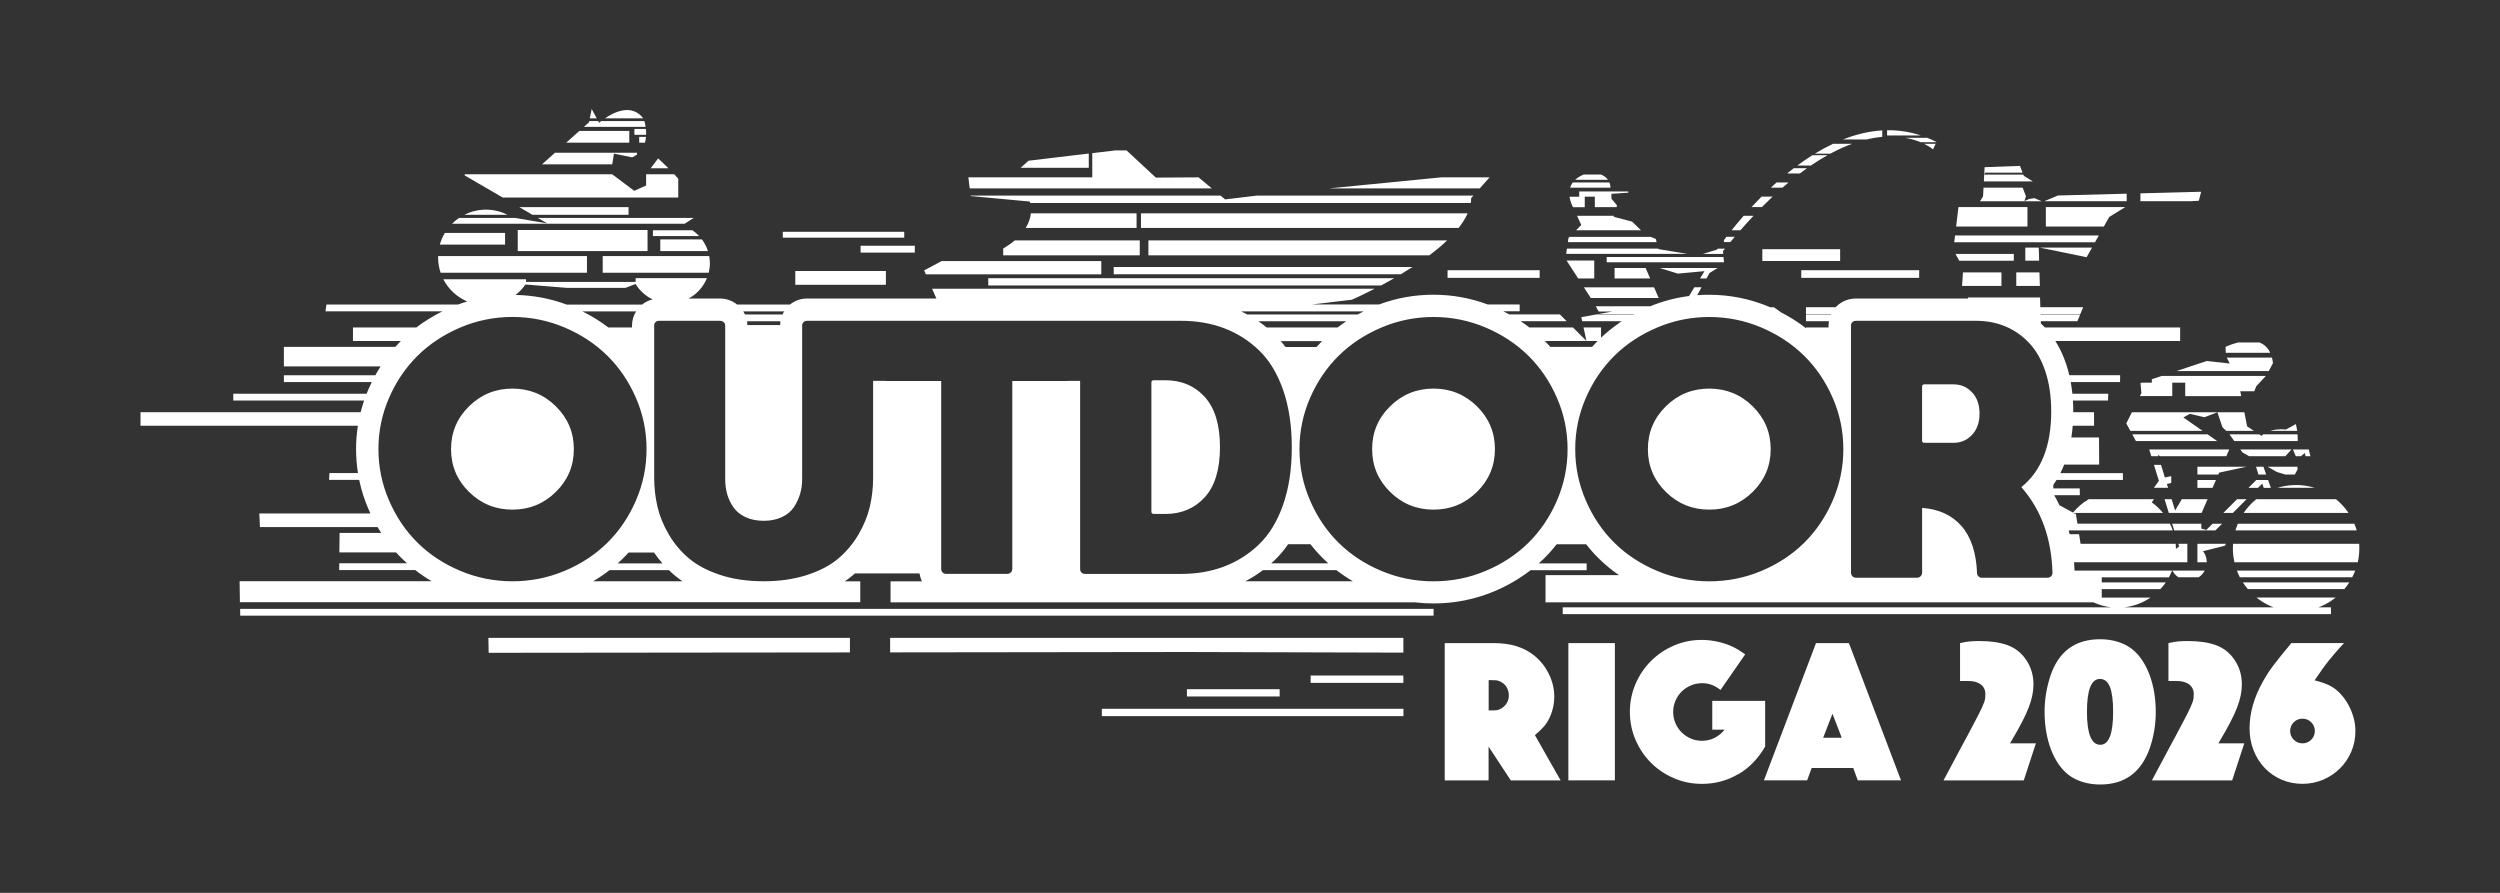 <?xml version="1.0" encoding="UTF-8"?>
<svg id="_x3C_Layer_x3E_" xmlns="http://www.w3.org/2000/svg" version="1.1" viewBox="0 0 595.28 212.6">
  <rect x="0" y="0" width="595.28" height="212.6" fill="#333333" stroke="none"/>
  <!-- Generator: Adobe Illustrator 29.0.1, SVG Export Plug-In . SVG Version: 2.1.0 Build 192)  -->
  <defs>
    <style>
      .st0 {
        fill: #fff;
      }
    </style>
  </defs>
  <g>
    <path class="st0" d="M344.03,153.13h11.56c2.09,0,3.92.24,5.49.73,1.57.49,2.97,1.23,4.21,2.21,1.47,1.18,2.64,2.64,3.5,4.39.87,1.75,1.3,3.55,1.3,5.41,0,1.14-.16,2.27-.49,3.38s-.78,2.09-1.37,2.94c-.16.26-.33.48-.49.66-.16.18-.34.38-.54.59-.2.21-.42.44-.69.69s-.6.55-1.03.91l6.12,10.78h-11.86l-5.29-8.04v8.04h-10.44v-32.68ZM354.81,169.16h.15c.72,0,1.22-.02,1.52-.07s.64-.19,1.03-.42c.55-.33.99-.76,1.3-1.3.31-.54.46-1.13.46-1.79s-.16-1.27-.46-1.84c-.31-.57-.74-1-1.3-1.3-.39-.23-.74-.37-1.03-.42-.29-.05-.8-.07-1.52-.07h-.49v7.2h.34Z"/>
    <path class="st0" d="M373.45,153.13h11.07v32.68h-11.07v-32.68Z"/>
    <path class="st0" d="M413.91,184.32c-2.61,1.55-5.5,2.33-8.67,2.33-2.35,0-4.57-.45-6.66-1.35-2.09-.9-3.91-2.12-5.46-3.67-1.55-1.55-2.78-3.37-3.68-5.46-.9-2.09-1.35-4.31-1.35-6.66s.45-4.57,1.35-6.66c.9-2.09,2.12-3.91,3.68-5.46,1.55-1.55,3.36-2.78,5.44-3.67,2.07-.9,4.29-1.35,6.64-1.35,1.24,0,2.5.14,3.77.42,1.27.28,2.43.66,3.48,1.15.26.13.51.25.74.37.23.11.45.24.66.37.21.13.46.29.74.47.28.18.6.4.96.66l-5.88,8.48c-1.34-1.08-2.79-1.62-4.36-1.62-.95,0-1.85.18-2.69.54-.85.36-1.58.85-2.21,1.47s-1.11,1.35-1.47,2.18-.54,1.72-.54,2.67.18,1.84.54,2.67.85,1.56,1.47,2.18c.62.62,1.35,1.11,2.18,1.47.83.36,1.72.54,2.67.54,2.12,0,3.92-.88,5.39-2.65h-2.94v-6.86h12.59v10.88c-1.63,2.84-3.76,5.04-6.37,6.59Z"/>
    <path class="st0" d="M432.41,153.13h7.84l12.4,32.68h-10.29l-1.08-2.94h-9.9l-1.08,2.94h-10.29l12.4-32.68ZM438.54,175.67l-2.21-5.73-2.21,5.73h4.41Z"/>
    <path class="st0" d="M468.08,175.92l1.42-2.69,1.62-3.09c.33-.65.6-1.21.81-1.67.21-.46.38-.87.51-1.23.13-.36.21-.69.25-.98.03-.29.05-.62.05-.98,0-.98-.36-1.75-1.08-2.3-.72-.55-1.71-.83-2.99-.83h-1.96v-9.02c.46-.1.86-.18,1.22-.25.36-.07.71-.11,1.05-.15.34-.03.7-.06,1.08-.07.38-.02.81-.02,1.3-.02,2.65,0,4.87.33,6.66.98,1.86.69,3.36,1.88,4.48,3.58,1.13,1.7,1.69,3.61,1.69,5.73,0,.88-.09,1.76-.27,2.65s-.46,1.84-.86,2.87c-.39,1.03-.92,2.17-1.57,3.43-.65,1.26-1.45,2.69-2.4,4.29l-.49.83h6.17l-2.89,8.82h-19.11l5.29-9.9Z"/>
    <path class="st0" d="M488.26,160.83c1.96-5.75,5.9-8.62,11.81-8.62,1.47,0,2.85.2,4.14.59,1.29.39,2.43.96,3.41,1.72,1.76,1.37,3.15,3.39,4.17,6.05,1.01,2.66,1.52,5.64,1.52,8.94,0,3.01-.47,5.88-1.42,8.62-2.03,5.78-5.96,8.67-11.81,8.67-1.47,0-2.85-.2-4.14-.59-1.29-.39-2.43-.96-3.41-1.71-.88-.69-1.67-1.54-2.38-2.57s-1.3-2.19-1.79-3.48c-.49-1.29-.87-2.7-1.13-4.21-.26-1.52-.39-3.09-.39-4.73,0-2.94.47-5.83,1.42-8.67ZM500.12,177.34c2.03,0,3.04-2.61,3.04-7.84,0-2.68-.25-4.65-.76-5.93-.51-1.27-1.3-1.91-2.38-1.91-2.06,0-3.09,2.61-3.09,7.84s1.06,7.84,3.18,7.84Z"/>
    <path class="st0" d="M517.7,175.92l1.42-2.69,1.62-3.09c.33-.65.6-1.21.81-1.67.21-.46.38-.87.51-1.23.13-.36.21-.69.25-.98.03-.29.05-.62.05-.98,0-.98-.36-1.75-1.08-2.3-.72-.55-1.71-.83-2.99-.83h-1.96v-9.02c.46-.1.86-.18,1.22-.25.36-.07.71-.11,1.05-.15.34-.03.7-.06,1.08-.07.38-.02.81-.02,1.3-.02,2.65,0,4.87.33,6.66.98,1.86.69,3.36,1.88,4.48,3.58,1.13,1.7,1.69,3.61,1.69,5.73,0,.88-.09,1.76-.27,2.65s-.46,1.84-.86,2.87c-.39,1.03-.92,2.17-1.57,3.43-.65,1.26-1.45,2.69-2.4,4.29l-.49.83h6.17l-2.89,8.82h-19.11l5.29-9.9Z"/>
    <path class="st0" d="M554.97,163.37c.85.46,1.63,1.08,2.35,1.86.72.78,1.34,1.65,1.86,2.6.52.95.93,1.96,1.23,3.04s.44,2.16.44,3.23c0,1.73-.33,3.36-.98,4.88-.65,1.52-1.55,2.85-2.7,3.99s-2.48,2.04-4.02,2.69c-1.54.65-3.17.98-4.9.98s-3.46-.33-5-1c-1.54-.67-2.87-1.59-3.99-2.77-1.13-1.18-2.01-2.57-2.65-4.19-.64-1.62-.96-3.37-.96-5.27,0-3.69,1.08-7.43,3.23-11.22.36-.65.74-1.28,1.13-1.89.39-.6.85-1.25,1.37-1.94.52-.69,1.12-1.45,1.79-2.28.67-.83,1.48-1.82,2.43-2.96h12.54c-.85.91-1.55,1.7-2.11,2.35-.56.65-1.08,1.28-1.57,1.89-.49.6-.99,1.27-1.49,1.98-.51.72-1.12,1.6-1.84,2.65,1.83.49,3.1.95,3.82,1.37ZM546.17,176.14c.57.57,1.27.86,2.08.86s1.51-.29,2.08-.86c.57-.57.86-1.27.86-2.08s-.29-1.51-.86-2.08c-.57-.57-1.27-.86-2.08-.86s-1.51.29-2.08.86c-.57.57-.86,1.27-.86,2.08s.29,1.51.86,2.08Z"/>
  </g>
  <path class="st0" d="M472.61,41.12h9l-.64-1.62-8.41.31-.09,1.67h.14v-.36ZM476.57,68.09v-3.23h-9.16l-.22,3.23h9.37ZM457.3,33.86h3.77l.02-.05c-.73-.38-1.46-.7-2.18-1h-5.23c1.43.26,2.64.64,3.62,1.04M500.95,53.94l1.29-2.28,3.82-2.36h-18.92v4.64h13.82ZM506.38,46.12l-16.35.43-3.26,1.36h19.62v-1.79ZM499.76,56.06h-34.24l-.19,1.62h33.52l.91-1.62ZM480.11,68.09h5.61l-.1-3.23h-5.52v3.23ZM544.22,113h2.2l.65-1.2-.02-.67h-7.1l2.19,1.25,2.08.63ZM482.25,58.96v3.11h3.29l-.09-3.11h-3.2ZM498.13,58.96h-12.42l11.14,2.28,1.28-2.28ZM484.44,47.18l-1.29.2-1.1.5.36-1.16-.8-2.04h-9.31l-.11,2.09-.72,1.15h14.69l-1.72-.73ZM479.51,60.46h-13.89l.9,1.62h12.99v-1.62ZM460.9,34.24h-2.76c1.42.69,2.15,1.33,2.15,1.33l.61-1.33ZM406.35,66.3l.7-1.29,1.95-1.2h-13.8l4.32,1.34,6.34-.59-1.06,1.75h1.56ZM410.39,61.19h-27.82v1.26h27.93l-.11-1.26ZM417.52,51.39h-2.33c-1.09,1.24-2.05,2.41-2.88,3.44h2.1c1.05-1.21,2.1-2.36,3.12-3.44M413.05,56.39h-1.97c-.21.28-.41.54-.59.78v.47h1.52c.35-.42.7-.84,1.05-1.25M410.27,59.77c.16-.19.31-.37.46-.56h-1.71c-.09.13-.14.21-.14.21l-3.38,1.04h4.83l-.06-.68ZM394.95,70.95l-1.1-2.54h-16.71l1.64,2.54h16.17ZM384.45,63.81v2.49h8.47l-1.08-2.49h-7.39ZM373.02,62.04l2.76,4.26h3.83v-4.26h-6.59ZM438.16,59.33h-18.53v2.82h18.53v-2.82ZM449.34,31.01v1.24h8.03c-2.7-.9-5.39-1.27-8.03-1.24M448.19,32.6v-1.55c-3.21.19-6.35.97-9.36,2.16h5.61c1.33-.32,2.59-.52,3.76-.62M456.98,64.34h-28.08v1.83h28.08v-1.83ZM441.01,34.24h-4.55c-1.45.69-2.87,1.46-4.26,2.31v.04h3.61c1.83-.98,3.57-1.76,5.2-2.35M422.07,46.82h-2.62c-.84.84-1.64,1.68-2.4,2.49h2.47c.86-.87,1.72-1.7,2.55-2.49M435.14,36.96h-3.59c-1.22.77-2.42,1.59-3.57,2.45h3.22c1.36-.92,2.67-1.74,3.94-2.45M425.88,43.44h-2.85c-.46.41-.92.83-1.37,1.25h2.76c.49-.43.98-.84,1.46-1.25M430.27,40.05h-3.15c-.51.39-1,.78-1.49,1.18v.07h2.94c.57-.43,1.14-.85,1.7-1.25M482.76,49.3h-16.43l-.55,4.64h16.98v-4.64ZM516.25,116.16l-.29-.93,1.04-.22v-1.64l-1.51.33-.93-3.01h-1.68l1.18,3.8-1.2,1.67h3.4ZM530.09,102.6h6.6l-1.63-1.08-.65-3.35h-6.42l1.2,3.56.9.87ZM506.3,100.82l.97,1.78h17.2l-4.58-3.2,1.57-.86,3.44.81,3.1-1.18h-20.37l-1.33,2.65ZM517.24,94.32v-3.21h3.09v3.21h13.33l-.23-1.16h3.34s.49-1.21.49-1.21l2.27-2.44h-24.77l-2.38.79v.81h-2.43l-.27.09.22,2.4-.36.71h7.68ZM524.23,122.13l1.42-3.26h-6.14l-1.59,2.68-.83-2.68h-1.68l1.01,3.26h7.81ZM518.71,137.46h4.82c.61-.4,1.1-.96,1.44-1.6h-7.7c.34.65.84,1.2,1.44,1.6M527.51,126.3l1.6-1.6h-2.27l-1.49,1.49-1.18-.33v-1.16s-6.96,0-6.96,0l.5,1.6h9.8ZM523.23,116.16h3.6l.82-1.87h-4.42v1.87ZM523.23,113h4.98l.2-.46,6.52-1.41h-11.7v1.87ZM534.94,118.87h-2.27l-3.26,3.26h2.27l3.26-3.26ZM533.95,107.72l1.6.91h8.63l1.44-1.6h-12.17l.5.69ZM539.61,113l-.66-1.87h-1.76l.57,1.87h1.84ZM537.66,116.16l1.01-1,.35,1h1.7l-.66-1.87h-2.8l-1.87,1.87h2.27ZM508.59,105.02h19.35l-2.29-1.6h-17.93l.87,1.6h0ZM513.92,108.63l-.11-.34.54.34h15.76l.7-1.6h0s-19.06,0-19.06,0l.5,1.6h1.68ZM384.3,51.39h-8.78l1,2.19-1.25,1.25h15.47l-2.12-2.06-4.39-1.15.07-.23ZM559.4,138.67h-25.35c.36.56.76,1.1,1.19,1.6h22.98c.43-.51.82-1.04,1.18-1.6M546.66,108.63h1.22l.92-.77.18.77h1.16l-.4-1.6h-3.76l.68,1.6ZM531.68,131.09c.03.96.16,1.89.37,2.8h29.36c.28-1.24.41-2.54.36-3.88,0-.18-.02-.36-.03-.53h-30.02c-.04.53-.06,1.07-.04,1.61M538.49,103.79l-.56-.37h-7.07l1.15,1.6h15.12l-.06-1.6h-8.17c-.28.22-.41.37-.41.37M547,102.6l-.32-1.62-2.36,1.29c-1.64-.15-2.88.04-3.78.33h6.46ZM540.22,88.36l1-1.9c-.05-.48-.14-.91-.24-1.31h-10.76l.71,1.41-5.5-.6-7.2,2.4h22ZM540.57,84.01c-.6-1.3-1.52-2.06-2.59-2.46h-5.09c-1.69.42-2.96,1.04-2.96,1.04l.05,1.42h10.58ZM560.81,135.86h-28.18c.21.55.44,1.08.71,1.6h26.75c.27-.52.51-1.05.72-1.6M530.04,129.48h-6.81v4.41h2.22c0-.06,0-.12,0-.19-.03-.93-.36-1.77-.88-2.46l5.22-1.3.24-.46ZM546.18,115.5c-1.35.05-2.65.28-3.88.65h8.85c-1.57-.48-3.24-.72-4.96-.65M523.56,47.81l.56-2.15-14.46.38v1.87h12.1l1.79-.1ZM534.24,122.13h24.97c-.83-1.23-1.84-2.33-2.98-3.26h-19c-1.15.94-2.16,2.03-2.99,3.26M532.28,126.3h28.89c-.16-.55-.35-1.08-.57-1.6h-27.74c-.22.52-.41,1.05-.57,1.6M548.58,145.48c2.85-.35,5.45-1.5,7.57-3.2h-18.86c2.12,1.71,4.72,2.85,7.54,3.2h3.75ZM481.9,41.87l-.12-.3h-9.32l-.08,1.62h11.66l-2.14-1.32ZM458.21,105.44h6.93c1.77,0,3.24-.63,4.43-1.9,1.18-1.27,1.78-2.95,1.78-5.06s-.59-3.8-1.78-5.06c-1.19-1.27-2.66-1.9-4.43-1.9h-6.93c-.36,0-.54.18-.54.54v12.84c0,.36.18.54.54.54M407,121.35c4.04,0,7.48-1.41,10.34-4.22,2.85-2.81,4.28-6.21,4.28-10.19s-1.43-7.37-4.28-10.19c-2.85-2.81-6.3-4.22-10.34-4.22s-7.49,1.41-10.34,4.22c-2.85,2.81-4.28,6.21-4.28,10.19s1.43,7.38,4.28,10.19c2.85,2.81,6.3,4.22,10.34,4.22M139.76,64.94v-3.97h-35.44c0,.11,0,.22,0,.34,0,1.27.21,2.49.6,3.63h34.85ZM341.34,121.35c4.04,0,7.48-1.41,10.34-4.22,2.85-2.81,4.28-6.21,4.28-10.19s-1.43-7.37-4.28-10.19c-2.86-2.81-6.3-4.22-10.34-4.22s-7.49,1.41-10.34,4.22c-2.85,2.81-4.28,6.21-4.28,10.19s1.43,7.38,4.28,10.19c2.85,2.81,6.3,4.22,10.34,4.22M204.84,143.42v-5h-3.68c.64-.43,1.25-.89,1.82-1.37.2-.17.39-.34.58-.51h15.38c.11.66.31,1.29.6,1.88h-7.49v5h124.79c1.49.18,2.99.27,4.51.27,5,0,9.85-.97,14.42-2.88,3.18-1.33,6.08-3.03,8.68-5.04h13.35v-1.62h-11.4c.41-.37.82-.75,1.22-1.14,1.08-1.07,2.1-2.21,3.04-3.42h7.02c.94,1.21,1.95,2.35,3.04,3.42,1.47,1.45,3.07,2.76,4.79,3.94h-17.5v6.47h130.46c1.31.61,2.73,1.02,4.22,1.19h-130.59v1.62h182.93v-1.62h-49.18c2.3-.26,4.41-1.09,6.22-2.32h-11.62v-2.01h13.96c.47-.5.9-1.04,1.28-1.6h-15.24v-1.21h15.99c.28-.52.53-1.05.75-1.6h-23.22c-.03-.67-.06-1.33-.11-1.98h26.97v-4.41h-2.14l.2.65c-.28.17-.54.37-.78.6,0-.12,0-.24,0-.37,0-.3-.03-.59-.06-.88h-22.64l-.36-2.28h-2.24c-.07-.3-.15-.6-.23-.9h24.78c-.19-.55-.42-1.08-.68-1.6h-22.02l-.38-2.41h-.45l.08-.08-.14-.08h21.26c-.78-.95-1.67-1.8-2.67-2.52l.53-.74h-15.54c-1.43.83-2.69,1.91-3.74,3.18l-3.23-1.75c-.38-.81-.79-1.6-1.24-2.38h6.1l-.03-1.62h-6.27l-.04-.81c.28-.4.54-.8.8-1.21h15.79v-1.62s-14.89,0-14.89,0c.33-.65.63-1.33.91-2.03h8.33l-.04-6.47h-6.58c.14-.9.25-1.83.32-2.78h5.08v-3.23h-4.95c0-.07,0-.13,0-.2,0-.88-.03-1.73-.08-2.58h8.35l.07-1.62h-8.55c-.1-.95-.23-1.88-.39-2.78h11.73l.03-.81v-.81h-12.1c-.21-.9-.45-1.76-.73-2.6-.68-2.05-1.55-3.9-2.59-5.55h29.71v-3.23h-32.2c-.31-.33-.63-.64-.96-.95l-.02-.54h8.72l.67-1.62h-9.44v-.09s9.47,0,9.47,0l.67-1.62h-10.2l-.07-2.31h-17.16v.25h-26.71c-1.76,0-3.39.67-4.6,1.87-.06.06-.11.13-.17.19h-7.09v1.62h6s-.03.06-.04.09h-5.96v1.62h5.47c-.06.36-.09.72-.09,1.09v.4h-5.38v.18c-1.82-1.41-3.78-2.66-5.89-3.74l-1.76-1.25h-.89s-.07-.03-.1-.05c-4.58-1.94-9.44-2.92-14.44-2.92-.94,0-1.88.03-2.81.1l1.02-1.89h-1.7l-1.27,2.09c-3.18.41-6.27,1.22-9.25,2.44h-12.97l.7,1.25h3.3l-3.28.59h8.36c-.05.03-.1.06-.16.09h-8.69l-3.67.67.21.95h9.45c-.08.05-.16.11-.25.17h-.25v.18c-1.59,1.08-3.08,2.28-4.46,3.58v-2.44h-4.17l.7,3.23h2.65c-.45.45-.89.92-1.31,1.4h-9.94c-.43-.48-.86-.94-1.31-1.4h9.92l-3.23-3.23h-10.38c-.68-.52-1.37-1.02-2.09-1.49h10.98l-1.62-1.62h-12.06c-.46-.26-.94-.5-1.42-.74h3.9v-1.62h-7.61c-4.13-1.54-8.47-2.32-12.93-2.32s-8.8.78-12.93,2.32h-15.95l9.49-1.13s2.21-.97,5.39-2.61h-105.36l1.02,2.33h-30.83c-1.48,0-2.89.5-4.02,1.42h-12.61c-1.15-.91-2.57-1.42-4.04-1.42h-7.51c1.97-1.05,3.53-2.77,4.37-4.86h-16.97v.91h-26.1v-.64h-19.7c1.22,2.36,3.24,4.24,5.7,5.28-.73.22-1.46.46-2.18.73h-31.35l-.22,1.62h27.85c-2.22,1.1-4.3,2.38-6.21,3.84h-15.1v3.23h11.4c-.45.45-.89.92-1.31,1.4h-26.54v4.64h23.04c-.44.69-.87,1.4-1.27,2.12h-21.77v1.62h20.93c-.26.54-.52,1.09-.76,1.64-.16.38-.32.75-.47,1.13h-31.75v1.62h31.15c-.31.92-.58,1.84-.82,2.78h-52.42v3.23h51.76c-.28,1.82-.43,3.67-.43,5.55s.15,3.84.45,5.72h-6.79l-.09,1.62h7.17c.5,2.39,1.24,4.73,2.22,6.99.15.34.31.68.47,1.01h-26.47l.15,3.23h28.01c.28.47.57.94.86,1.4h-9.9l-.06,4.64h13.51c.45.49.9.98,1.38,1.44.4.39.8.77,1.22,1.14h-16.13l-.02,1.62h18.11c1.23.96,2.53,1.85,3.9,2.65h-45.72l.07,5h147.67ZM141.23,138.41c1.37-.8,2.67-1.69,3.9-2.65h14.15c.47.45.94.89,1.44,1.3.57.47,1.17.92,1.8,1.35h-21.3ZM296.52,138.41c1.47-.76,2.87-1.65,4.2-2.65h17.51c1.24.96,2.53,1.85,3.91,2.65h-25.62ZM314.8,81.22c-.45.46-.89.92-1.32,1.4h-7.38c-.36-.48-.74-.95-1.13-1.4h9.82ZM301.61,77.98c-.64-.53-1.3-1.02-1.99-1.49h20.95c-.72.47-1.41.97-2.08,1.49h-16.88ZM312.03,129.58c.94,1.21,1.96,2.35,3.04,3.42.4.39.8.77,1.22,1.14h-13.6c.28-.25.57-.51.84-.77,1.16-1.12,2.23-2.39,3.19-3.79h5.31ZM440.73,77.59c0-.36.11-.65.33-.87.22-.22.51-.33.87-.33h28.58c2.53,0,4.86.44,6.99,1.33,2.13.88,4.02,2.2,5.67,3.95,1.65,1.75,2.93,4.01,3.86,6.78.92,2.77,1.39,5.95,1.39,9.52,0,8.2-2.37,14.21-7.11,18.02,4.7,5.35,7.17,12.14,7.41,20.38,0,.32-.11.6-.33.84-.22.24-.51.36-.87.36h-15.61c-.32,0-.59-.11-.82-.33s-.33-.49-.33-.81c-.2-4.86-1.44-8.59-3.71-11.18-2.27-2.59-5.4-4.03-9.37-4.31v15.43c0,.32-.12.6-.36.84-.24.24-.52.36-.84.36h-14.53c-.36,0-.65-.12-.87-.36-.22-.24-.33-.52-.33-.84v-58.78ZM384.42,84.7c2.85-2.81,6.25-5.05,10.19-6.72,3.94-1.67,8.07-2.5,12.39-2.5s8.45.84,12.39,2.5c3.94,1.67,7.33,3.91,10.19,6.72,2.85,2.81,5.12,6.16,6.81,10.04,1.69,3.88,2.53,7.95,2.53,12.21s-.84,8.34-2.53,12.24c-1.69,3.9-3.96,7.25-6.81,10.07-2.85,2.81-6.25,5.04-10.19,6.69-3.94,1.65-8.07,2.47-12.39,2.47s-8.45-.82-12.39-2.47c-3.94-1.65-7.33-3.88-10.19-6.69-2.85-2.81-5.12-6.17-6.81-10.07-1.69-3.9-2.53-7.98-2.53-12.24s.84-8.33,2.53-12.21c1.69-3.88,3.96-7.22,6.81-10.04M328.95,77.98c3.94-1.67,8.07-2.5,12.39-2.5s8.45.84,12.39,2.5c3.94,1.67,7.33,3.91,10.19,6.72,2.85,2.81,5.12,6.16,6.81,10.04,1.69,3.88,2.53,7.95,2.53,12.21s-.85,8.34-2.53,12.24c-1.69,3.9-3.96,7.25-6.81,10.07-2.86,2.81-6.25,5.04-10.19,6.69-3.94,1.65-8.07,2.47-12.39,2.47s-8.45-.82-12.39-2.47c-3.94-1.65-7.33-3.88-10.19-6.69-2.85-2.81-5.12-6.17-6.81-10.07-1.69-3.9-2.53-7.98-2.53-12.24s.84-8.33,2.53-12.21c1.69-3.88,3.96-7.22,6.81-10.04,2.85-2.81,6.25-5.05,10.19-6.72M324.7,74.14c-.48.24-.95.48-1.42.74h-26.3c-.48-.26-.96-.5-1.45-.74h29.17ZM186.72,74.14c-.15.24-.28.48-.39.74h-8.94c-.12-.25-.25-.5-.4-.74h9.73ZM185.84,76.49c-.05.3-.08.6-.08.91h-7.8c0-.31-.04-.61-.08-.91h7.97ZM155.75,77.53c0-.32.11-.59.33-.81.22-.22.49-.33.81-.33h14.59c.32,0,.6.11.84.33.24.22.36.49.36.81v36.53c0,1.25.15,2.42.45,3.53.3,1.11.79,2.16,1.48,3.16.68,1.01,1.65,1.8,2.89,2.38,1.25.58,2.69.88,4.34.88s3.09-.29,4.34-.88c1.24-.58,2.2-1.38,2.86-2.38.66-1,1.15-2.06,1.48-3.16.32-1.1.48-2.28.48-3.53v-36.53c0-.32.11-.59.33-.81.22-.22.49-.33.81-.33h89.1c3.74,0,7.16.59,10.28,1.78,3.11,1.18,5.89,2.95,8.32,5.3,2.43,2.35,4.33,5.5,5.7,9.43,1.37,3.94,2.05,8.48,2.05,13.62s-.68,9.69-2.05,13.62c-1.37,3.94-3.27,7.08-5.7,9.43-2.43,2.35-5.2,4.12-8.32,5.31-3.11,1.18-6.54,1.78-10.28,1.78h-22.85c-.36,0-.65-.11-.87-.33-.22-.22-.33-.51-.33-.87v-44.77h-2.67c-.09.02-.18.03-.28.03h-13.2v44.73c0,.36-.12.65-.36.87s-.52.33-.84.33h-14.59c-.32,0-.59-.11-.81-.33-.22-.22-.33-.51-.33-.87v-44.73h-13.2c-.11,0-.21-.01-.31-.03h-2.7v23.06c0,2.37-.26,4.67-.78,6.9-.52,2.23-1.43,4.44-2.71,6.63-1.29,2.19-2.89,4.1-4.82,5.73-1.93,1.63-4.42,2.93-7.48,3.92-3.05.98-6.48,1.48-10.28,1.48s-7.21-.49-10.25-1.48c-3.03-.99-5.53-2.29-7.47-3.92-1.95-1.63-3.57-3.54-4.85-5.73-1.29-2.19-2.19-4.4-2.71-6.63-.52-2.23-.78-4.53-.78-6.9v-36.23ZM157.74,134.15h-10.66c.41-.37.82-.75,1.22-1.14.47-.47.93-.95,1.38-1.44h6.05c.62.9,1.29,1.77,2.01,2.59M125.11,67.74l9.78.8h14.05l2.4-.92c.96,1.59,2.38,2.86,4.06,3.67-.92.22-1.78.64-2.53,1.24h-17.92c-3.89-1.45-7.98-2.22-12.17-2.3.89-.71,1.68-1.54,2.32-2.48M144.87,77.98c-1.91-1.46-3.98-2.74-6.2-3.84h12.79c-.63,1.01-.97,2.17-.97,3.38v.46h-5.61ZM99.45,129.25c-2.85-2.81-5.12-6.17-6.81-10.07-1.69-3.9-2.53-7.98-2.53-12.24s.84-8.33,2.53-12.21c1.69-3.88,3.96-7.22,6.81-10.04,2.85-2.81,6.25-5.05,10.19-6.72,3.94-1.67,8.07-2.5,12.39-2.5s8.45.84,12.39,2.5c3.94,1.67,7.33,3.91,10.19,6.72,2.85,2.81,5.12,6.16,6.81,10.04,1.69,3.88,2.53,7.95,2.53,12.21s-.84,8.34-2.53,12.24c-1.69,3.9-3.96,7.25-6.81,10.07-2.86,2.81-6.25,5.04-10.19,6.69-3.94,1.65-8.07,2.47-12.39,2.47s-8.45-.82-12.39-2.47c-3.94-1.65-7.34-3.88-10.19-6.69M120.27,55.47h-14.35c-.51.86-.91,1.79-1.19,2.77h15.53v-2.77ZM274.7,122.38h2.77c3.86,0,6.99-1.33,9.4-3.98,2.41-2.65,3.62-6.63,3.62-11.94s-1.21-9.28-3.62-11.94c-2.41-2.65-5.55-3.98-9.4-3.98h-2.77c-.36,0-.54.2-.54.6v30.68c0,.36.18.54.54.54M132.36,117.13c2.85-2.81,4.28-6.21,4.28-10.19s-1.43-7.37-4.28-10.19c-2.85-2.81-6.3-4.22-10.34-4.22s-7.49,1.41-10.34,4.22c-2.85,2.81-4.28,6.21-4.28,10.19s1.43,7.38,4.28,10.19c2.85,2.81,6.3,4.22,10.34,4.22s7.49-1.41,10.34-4.22M161.5,47.03v-4.47c-.32-.37-.64-.73-.96-1.07h-6.67l-.02.02v2.66l-2.83,1.27-5.26-3.95h-35.11v.28l9.05,5.26h41.81ZM146.21,36.58l4.3.89c.45-.2.83-.43,1.17-.68v-.43h-19.52l-3.1,2.77h16.72l.41-2.54ZM149.85,31.17h-11.89l-3.14,2.8h15.02v-2.8ZM115.71,49.92c-1.85,0-3.6.44-5.14,1.23h10.27c-1.54-.78-3.28-1.23-5.13-1.23M149.67,51.14v-1.82h-26.02l3.13,1.82h22.89ZM165.17,51.89h-37.11l2.21,1.29-7.68-1.29h-13.28c-.6.41-1.16.87-1.67,1.39h55.38l2.15-1.39ZM211.95,155.34l70.61-.09,51.6.15v-3.51h-122.21v3.45ZM153.44,28.82h-10.27c-.32.25-.5.42-.5.42l-.23-.42h-2.12l-.06.29-1.22,1.1h14.69c-.09-.57-.2-1.06-.29-1.38M116.36,155.44l86.02-.09v-3.46h-86.09l.07,3.55ZM341.34,144.98H57.18l.02,1.62h284.15v-1.62ZM312.08,162.6h22.08v-1.74h-22.08v1.74ZM282.62,165.84h22.08v-1.74h-22.08v1.74ZM262.36,170.52h71.81v-1.74h-71.81v1.74ZM383.22,43.44h-8.72c-.3.4-.51.82-.64,1.25h9.64c-.04-.48-.14-.89-.28-1.25M366.61,64.34h-21.93v1.83h21.93v-1.83ZM349.47,50.79h-77.79v3.49h75.63c.91-1.15,1.64-2.31,2.16-3.49M344.58,57.24h-71.13v3.55h66.9c1.51-1.13,2.95-2.32,4.24-3.55M259.25,36.56l-14.34,1.71-1.89,1.69h16.23v-3.4ZM354.69,42.22h-11.42l-26.8,2.64h35.88l2.34-2.64ZM140.89,25.95l-.45,2.23h1.65l-1.2-2.23ZM231.12,46.68l14.09,1.31s.05.12.11.34h104.89c.06-.38.09-.76.08-1.14l.54-.61h-51.58l-7.53.9-1.08-.9h-59.53v.09ZM394.9,59.32l-.03-.12h-21.76l-.18,1.25h28.88l-6.92-1.13ZM377.35,49.32v-2.49h2.4v2.49h5.17l.12-.4-1.34-1.61v-1.16l4.03-.27-.04-.29h-11.66v1.25h-2.31c.17,1.18.65,2.14.85,2.49h2.79ZM394.27,56.9l-1.18-.5h-19.38l-.23.24-.15,1.01h21.13l-.19-.74ZM238.87,59.18v1.61h32.52v-3.55h-29.76c-.76.65-1.68,1.3-2.76,1.94M381.2,41.56h-4.11c-.82.34-1.46.74-1.95,1.18v.07h7.73c-.43-.61-1.03-1-1.67-1.25M235.32,67.98h93.53c.99-.53,2.05-1.12,3.14-1.74h-96.67v1.74ZM288.55,44.86l-3.16-2.63-10.17.06-6.98-6.48h-2.67l-5.49.66v5.75h-29.5l.32,2.64h57.65ZM336.34,63.57h-71.15v1.74h68.36c.92-.55,1.86-1.14,2.79-1.74M245.47,50.79c-.11,1-.45,2.2-1.24,3.49h26.4v-3.49h-25.17ZM155.47,54.83v1.38h11.01c-.48-.52-1.02-.98-1.61-1.38h-9.4ZM156.71,37.72l-1.77,2.34h4.22c-1.41-1.42-2.46-2.34-2.46-2.34M157.22,59.78h11.35c-.33-1.01-.81-1.94-1.43-2.77h-9.92v2.77ZM143.51,64.94h25.25c.17-.72.27-1.47.27-2.24,0-.59-.06-1.17-.16-1.73h-25.36v3.97ZM215.31,55.2h-28.92v1.39h28.92v-1.39ZM151.06,32.09h2.79c.01-.49-.01-.95-.06-1.39h-2.73v1.39ZM144.04,28.18h9.13c-2.75-3.59-6.97-1.48-9.13,0M153.58,33.97c.13-.46.2-.93.24-1.38h-1.62v1.38h1.38ZM154.19,54.77h-30.91v5.01h30.91v-5.01ZM217.83,58.51h-12.91v1.64h12.91v-1.64ZM189.37,67.82h21.57v-3.29h-21.57v3.29ZM262.23,65.32v-3.15h-38.02l-4.16,2.21.41.94h41.77Z"/>
</svg>